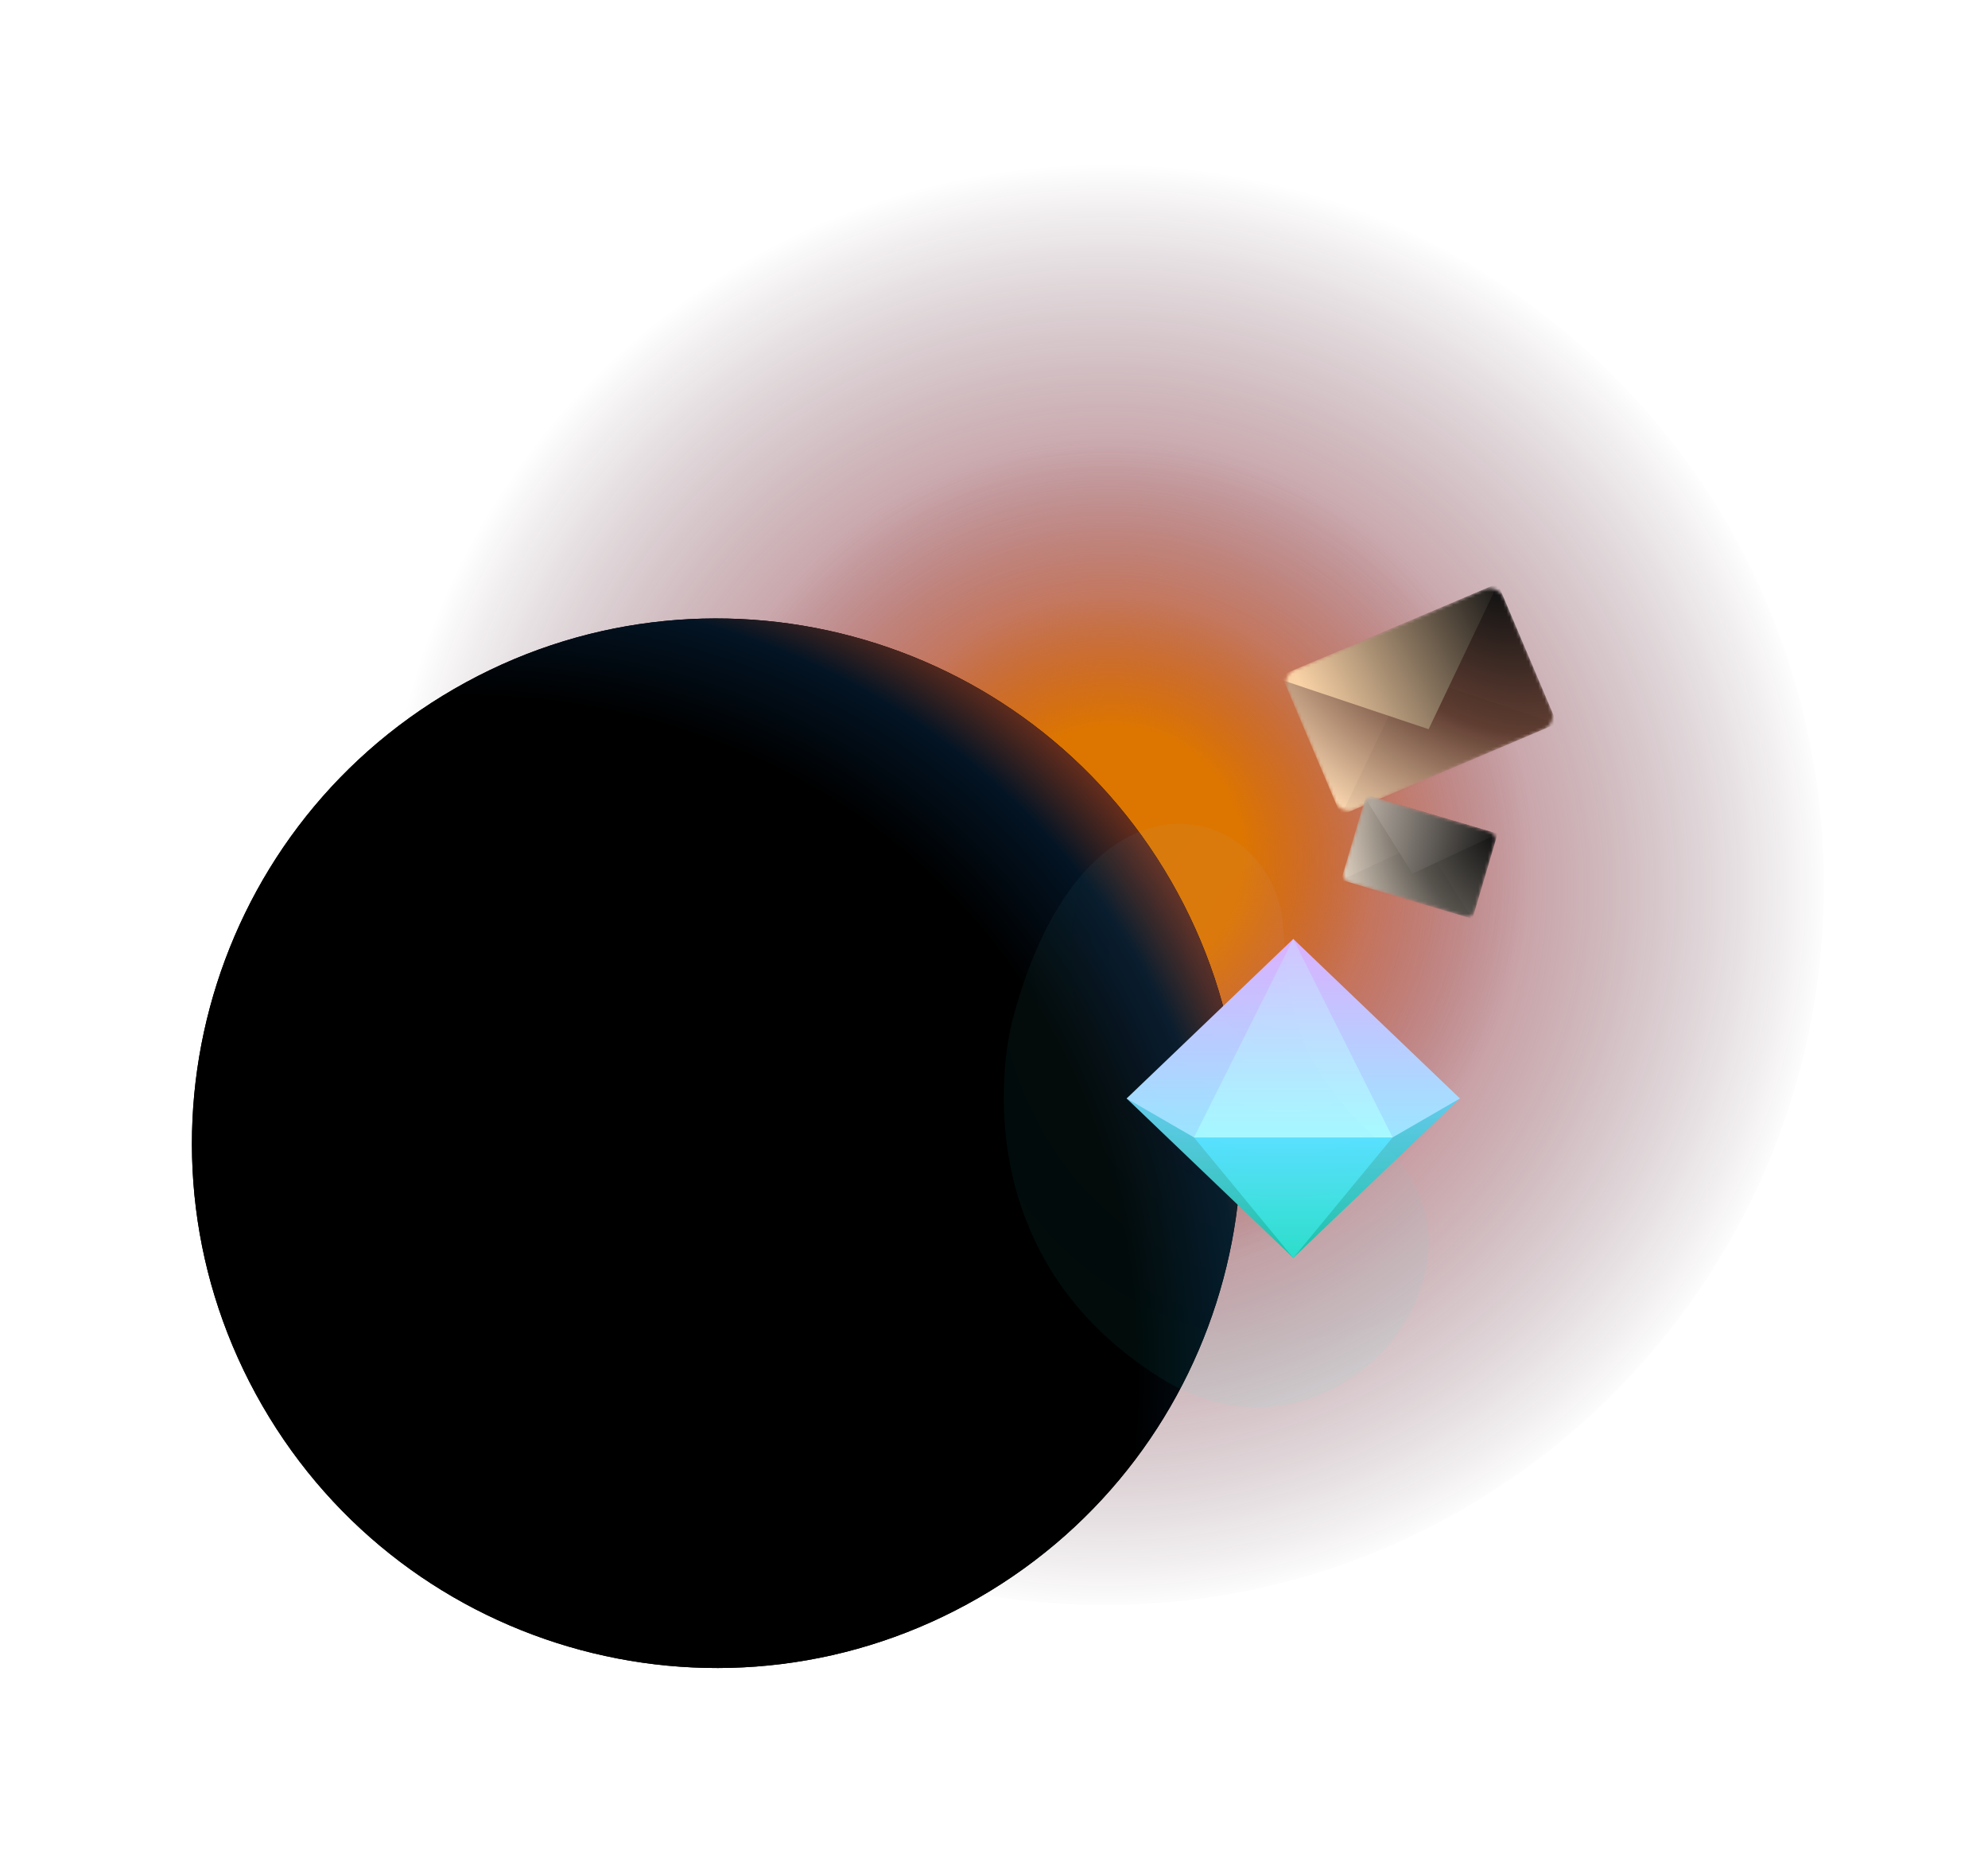 <svg width="630" height="590" fill="none" xmlns="http://www.w3.org/2000/svg"><g filter="url(#filter0_f)"><path d="M578.001 280.26C578.001 154.196 475.806 52 349.741 52c-126.064 0-228.26 102.196-228.26 228.26 0 126.065 102.196 228.26 228.26 228.26 126.065 0 228.26-102.195 228.26-228.26z" fill="url(#paint0_radial)"/></g><path d="M485.291 271.948c0-73.449-59.543-132.992-132.992-132.992-73.449 0-132.992 59.543-132.992 132.992 0 73.449 59.542 132.992 132.992 132.992 73.449 0 132.992-59.543 132.992-132.992z" fill="url(#paint1_radial)"/><path d="M310.208 506.176c-79.512 45.906-181.182 18.663-227.088-60.848-45.906-79.512-18.663-181.182 60.848-227.088 79.511-45.906 181.182-18.663 227.088 60.848 45.906 79.511 18.663 181.182-60.848 227.088z" fill="#000"/><path d="M310.208 506.176c-79.512 45.906-181.182 18.663-227.088-60.848-45.906-79.512-18.663-181.182 60.848-227.088 79.511-45.906 181.182-18.663 227.088 60.848 45.906 79.511 18.663 181.182-60.848 227.088z" fill="url(#paint2_radial)"/><path d="M409.843 335.67h37.079l15.73 12.35-52.809 50.528-52.809-50.528 33.147-11.228 19.662-1.122z" fill="url(#paint3_linear)"/><path d="M409.844 398.545l-31.461-38.174h62.921l-31.46 38.174z" fill="url(#paint4_linear)"/><path d="M441.304 360.37l21.348-12.351-52.809-50.528-52.809 50.528 21.349 12.351h62.921z" fill="url(#paint5_linear)"/><path d="M409.844 297.496l31.46 62.876h-62.921l31.461-62.876z" fill="url(#paint6_linear)"/><g opacity=".05" filter="url(#filter1_f)"><path d="M320.818 323.308s-19.588 71.461 46.722 113.125c56.076 35.235 112.71-37.131 70.552-74.037-28.885-25.285-29.638-44.206-31.472-68.876-2.911-39.134-62.868-57.288-85.802 29.788z" fill="url(#paint7_radial)"/></g><mask id="a" style="mask-type:alpha" maskUnits="userSpaceOnUse" x="406" y="184" width="88" height="75"><rect x="406.131" y="213.977" width="74.418" height="48.156" rx="4.528" transform="rotate(-22.993 406.131 213.977)" fill="#C4C4C4"/></mask><g mask="url(#a)"><path transform="rotate(-22.993 406.131 213.977)" fill="url(#paint8_radial)" d="M406.131 213.977h74.418v48.156h-74.418z"/><path d="M446.391 213.549l48.577 16.277-70.624 29.967 22.047-46.244z" fill="#000" fill-opacity=".04"/><path d="M452.727 231.029l-48.576-16.276 70.624-29.968-22.048 46.244z" fill="url(#paint9_linear)"/></g><g filter="url(#filter2_f)"><mask id="b" style="mask-type:alpha" maskUnits="userSpaceOnUse" x="425" y="252" width="49" height="39"><rect x="432.971" y="251.865" width="43.395" height="28.081" rx="2.64" transform="rotate(16.467 432.971 251.865)" fill="#C4C4C4"/></mask><g mask="url(#b)"><path transform="rotate(16.467 432.971 251.865)" fill="url(#paint10_radial)" d="M432.971 251.865h43.395v28.081h-43.395z"/><path d="M451.251 266.591l15.838 25.331-42.902-12.682 27.064-12.649z" fill="#000" fill-opacity=".04"/><path d="M447.628 276.81l-15.837-25.33 42.901 12.681-27.064 12.649z" fill="url(#paint11_linear)"/></g></g><defs><radialGradient id="paint0_radial" cx="0" cy="0" r="1" gradientUnits="userSpaceOnUse" gradientTransform="rotate(-90 315.998 -34.74) scale(229.257)"><stop stop-color="#FF5B5B"/><stop offset="1" stop-color="#220014" stop-opacity="0"/></radialGradient><radialGradient id="paint1_radial" cx="0" cy="0" r="1" gradientUnits="userSpaceOnUse" gradientTransform="rotate(90 40.175 312.123) scale(132.992)"><stop offset=".311" stop-color="#DD7600"/><stop offset=".624" stop-color="#B85800" stop-opacity=".32"/><stop offset="1" stop-color="#722D2D" stop-opacity="0"/></radialGradient><radialGradient id="paint2_radial" cx="0" cy="0" r="1" gradientUnits="userSpaceOnUse" gradientTransform="rotate(-45.912 611.786 105.096) scale(366.335 317.6)"><stop offset=".726"/><stop offset=".821" stop-color="#031424"/><stop offset=".9" stop-color="#7F331A"/></radialGradient><radialGradient id="paint7_radial" cx="0" cy="0" r="1" gradientUnits="userSpaceOnUse" gradientTransform="rotate(92.659 60.03 345.945) scale(127.623 113.96)"><stop stop-color="#DBBBFF"/><stop offset="1" stop-color="#0FF7EC"/></radialGradient><radialGradient id="paint8_radial" cx="0" cy="0" r="1" gradientUnits="userSpaceOnUse" gradientTransform="rotate(147.271 207.721 178.28) scale(85.835 110.825)"><stop stop-color="#131313"/><stop offset=".474" stop-color="#633F33"/><stop offset="1" stop-color="#FFDCB4"/></radialGradient><radialGradient id="paint10_radial" cx="0" cy="0" r="1" gradientUnits="userSpaceOnUse" gradientTransform="rotate(147.271 200.54 196.303) scale(50.052 64.625)"><stop stop-color="#131313"/><stop offset=".474" stop-color="#59554F"/><stop offset="1" stop-color="#E2D4C4"/></radialGradient><linearGradient id="paint3_linear" x1="439.057" y1="335.67" x2="439.057" y2="415.39" gradientUnits="userSpaceOnUse"><stop stop-color="#78CCFB"/><stop offset="1" stop-color="#00BD90"/></linearGradient><linearGradient id="paint4_linear" x1="409.844" y1="415.387" x2="409.844" y2="360.371" gradientUnits="userSpaceOnUse"><stop stop-color="#17DAB0"/><stop offset="1" stop-color="#58E1FF"/></linearGradient><linearGradient id="paint5_linear" x1="380.208" y1="381.702" x2="380.208" y2="280.649" gradientUnits="userSpaceOnUse"><stop stop-color="#86F8FF"/><stop offset="1" stop-color="#ECA2FF"/></linearGradient><linearGradient id="paint6_linear" x1="409.363" y1="280.654" x2="409.363" y2="360.372" gradientUnits="userSpaceOnUse"><stop stop-color="#DEB5FF"/><stop offset="1" stop-color="#A7FAFF"/></linearGradient><linearGradient id="paint9_linear" x1="411.976" y1="216.412" x2="475.277" y2="183.334" gradientUnits="userSpaceOnUse"><stop stop-color="#F9D2A6"/><stop offset="1" stop-color="#141414"/></linearGradient><linearGradient id="paint11_linear" x1="434.699" y1="255.127" x2="475.456" y2="263.694" gradientUnits="userSpaceOnUse"><stop stop-color="#AFA69C"/><stop offset="1" stop-color="#141414"/></linearGradient><filter id="filter0_f" x="70.331" y=".849" width="558.822" height="558.822" filterUnits="userSpaceOnUse" color-interpolation-filters="sRGB"><feFlood flood-opacity="0" result="BackgroundImageFix"/><feBlend in="SourceGraphic" in2="BackgroundImageFix" result="shape"/><feGaussianBlur stdDeviation="25.575" result="effect1_foregroundBlur"/></filter><filter id="filter1_f" x="249.608" y="192.475" width="271.651" height="321.881" filterUnits="userSpaceOnUse" color-interpolation-filters="sRGB"><feFlood flood-opacity="0" result="BackgroundImageFix"/><feBlend in="SourceGraphic" in2="BackgroundImageFix" result="shape"/><feGaussianBlur stdDeviation="34.254" result="effect1_foregroundBlur"/></filter><filter id="filter2_f" x="420.535" y="247.389" width="58.526" height="48.181" filterUnits="userSpaceOnUse" color-interpolation-filters="sRGB"><feFlood flood-opacity="0" result="BackgroundImageFix"/><feBlend in="SourceGraphic" in2="BackgroundImageFix" result="shape"/><feGaussianBlur stdDeviation="2.558" result="effect1_foregroundBlur"/></filter></defs></svg>